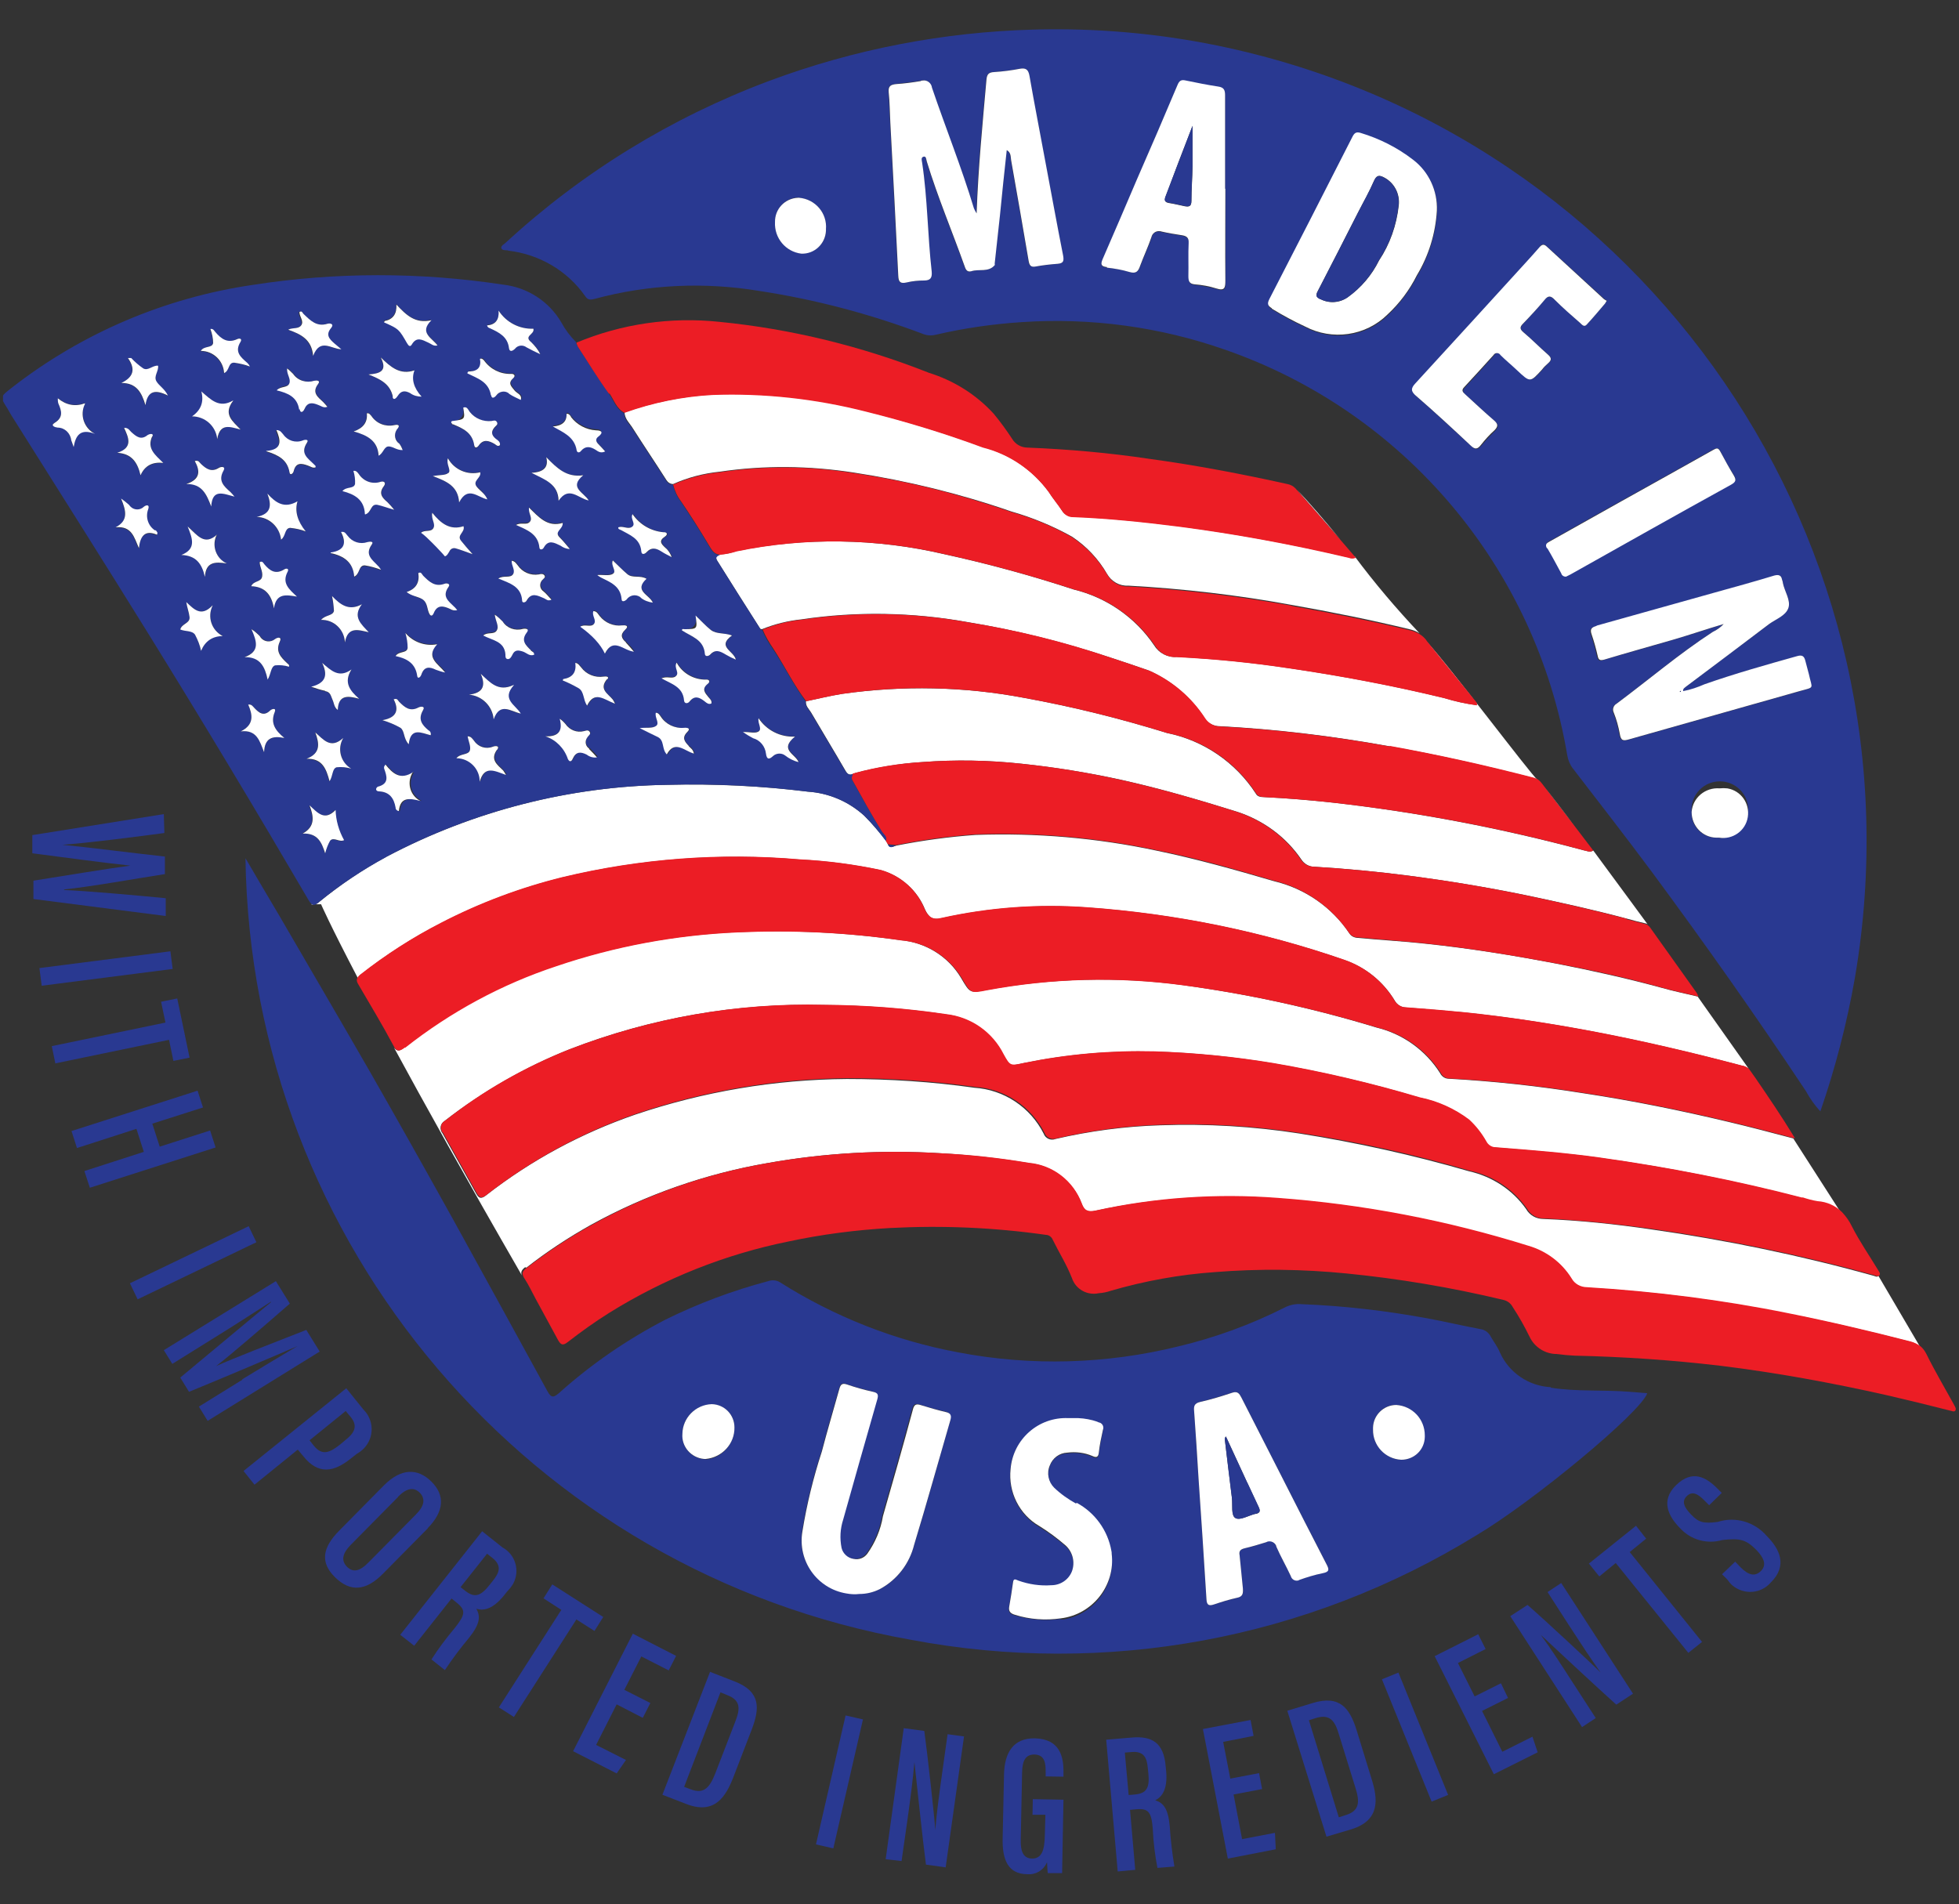 <svg viewBox="0 0 71.51 69.51" xmlns:xlink="http://www.w3.org/1999/xlink" xmlns="http://www.w3.org/2000/svg" id="Camada_3"><rect x="0" y="0" width="71.51" height="69.51" fill="#333333" stroke="none"/><defs><style>.cls-1{fill:#fff;}.cls-2{fill:none;}.cls-3{fill:#293991;}.cls-4{clip-path:url(#clippath);}.cls-5{fill:#ec1d25;}</style><clipPath id="clippath"><rect height="67.34" width="71.28" y="1.08" x=".11" class="cls-2"></rect></clipPath></defs><g id="Grupo_48"><g class="cls-4"><g id="Grupo_47"><path d="M47.35,17.89c.52.6,1.05,1.2,1.58,1.81-.58-.7-1.14-1.36-1.58-1.81" class="cls-1" id="Caminho_634"></path><path d="M49.24,20.35c-2.07-.49-4.17-.87-6.28-1.15-1.26-.16-2.52-.28-3.78-.34-.17,0-.33-.08-.42-.23-.15-.24-.34-.45-.49-.69-.59-.8-1.43-1.37-2.39-1.62-1.39-.51-2.82-.95-4.26-1.31-1.83-.47-3.72-.68-5.62-.61-1.09.07-2.17.29-3.2.65,0,.25.2.41.31.6.4.63.82,1.25,1.22,1.88.05.08.14.14.24.14.54-.24,1.11-.39,1.7-.45,1.62-.24,3.27-.22,4.89.03,1.95.3,3.88.77,5.75,1.42.77.22,1.52.53,2.22.92.53.35.97.82,1.28,1.36.16.28.46.45.78.43,1.99.11,3.98.34,5.94.7,1.47.26,2.92.55,4.36.9.12.03.24.08.35.15l-.03-.02c-.84-.89-1.63-1.82-2.36-2.8-.07.02-.15.02-.22,0" class="cls-1" id="Caminho_635"></path><path d="M53.9,25.74c-.4-.05-.8-.14-1.19-.26-1.89-.46-3.81-.82-5.74-1.1-1.33-.2-2.67-.33-4.02-.4-.33.03-.65-.14-.82-.42-.69-1.02-1.74-1.75-2.94-2.04-1.55-.51-3.13-.94-4.73-1.29-2.49-.58-5.08-.62-7.59-.11-.19.07-.38.11-.58.12-.12.02-.19.08-.12.21.52.83,1.05,1.67,1.58,2.5,0,.01.04.01.06.02.47-.19.96-.31,1.45-.36,2.01-.3,4.06-.26,6.06.1,1.75.29,3.48.72,5.17,1.28.49.16.97.32,1.45.49.83.37,1.54.97,2.03,1.74.12.18.33.29.54.29,2.08.11,4.14.36,6.19.73,1.77.31,3.52.71,5.26,1.16.06.02.12.05.18.09-.36-.34-3.14-4.06-4.08-5.09.59.74,1.19,1.48,1.79,2.21.04.03.05.08.03.13" class="cls-1" id="Caminho_636"></path><path d="M56.36,28.71c.4.51.79,1.03,1.19,1.55-.49-.66-.94-1.24-1.19-1.55" class="cls-1" id="Caminho_637"></path><path d="M57.84,31.05c-3.02-.81-6.09-1.4-9.2-1.75-.83-.09-1.66-.16-2.49-.2-.12,0-.25-.01-.31-.13-.74-1.14-1.91-1.94-3.24-2.21-1.71-.53-3.44-.96-5.2-1.28-2.2-.42-4.45-.46-6.66-.15-.44.07-.89.18-1.32.27-.02.18.12.29.2.43.41.7.83,1.39,1.24,2.1.07.12.14.19.28.12l.08-.03h0c.8-.21,1.63-.35,2.46-.4,1.2-.09,2.41-.07,3.61.06,1.21.13,2.41.32,3.6.58,1.45.32,2.88.74,4.29,1.18.94.31,1.76.91,2.32,1.73.1.16.28.27.47.27,1.16.07,2.32.18,3.48.33,1.43.19,2.84.42,4.25.71,1.24.26,2.47.53,3.7.86.22.06.44.12.67.17.03,0,.05.02.07.03,0,0-.99-1.35-1.98-2.69-.11.07-.2.03-.3,0" class="cls-1" id="Caminho_638"></path><path d="M11.37,33.02h.08s-.04-.02-.06-.04l-.02.04Z" class="cls-1" id="Caminho_639"></path><path d="M13.17,35.58c.91-.72,1.89-1.35,2.93-1.88,1.41-.73,2.9-1.29,4.44-1.67,2.83-.68,5.75-.9,8.65-.65,1,.05,2,.18,2.98.39.73.21,1.32.74,1.6,1.44.13.27.27.39.6.31,1.75-.39,3.55-.52,5.33-.39,3.2.23,6.36.87,9.39,1.92.77.27,1.41.79,1.83,1.49.08.14.23.23.39.24.71.06,1.42.11,2.13.18,1.57.16,3.13.4,4.67.69,1.85.35,3.67.78,5.49,1.26.08.01.16.05.23.1l-1.86-2.63c-.46-.11-.9-.2-1.32-.32-1.25-.34-2.51-.62-3.78-.87-1.61-.31-3.22-.57-4.85-.74-.81-.09-1.62-.13-2.43-.21-.13,0-.26-.05-.33-.16-.64-.96-1.62-1.64-2.75-1.91-1.43-.42-2.86-.82-4.31-1.12-2.16-.46-4.38-.65-6.59-.57-.97.07-1.94.2-2.89.39-.1.02-.22.13-.3-.03l-.07-.13c-.25-.33-.51-.64-.8-.93-.57-.52-1.29-.83-2.06-.88-1.7-.21-3.41-.29-5.11-.25-3.58.05-7.09.95-10.26,2.62-.87.47-1.69,1.02-2.46,1.65-.04.04-.09.07-.14.09h.2s.3.7,1.34,2.69c.03-.05.06-.09.11-.12" class="cls-1" id="Caminho_640"></path><path d="M19.21,46.28c.74-.58,1.53-1.1,2.35-1.56,2.01-1.11,4.19-1.87,6.45-2.26,2.08-.37,4.2-.49,6.31-.36,1.08.06,2.16.18,3.23.36.87.08,1.62.66,1.93,1.48.1.26.22.33.51.26,2.18-.47,4.43-.62,6.65-.45,3.11.23,6.18.82,9.15,1.75.65.19,1.21.61,1.57,1.19.11.2.33.32.56.32,2.47.14,4.92.46,7.34.95,1.5.29,2.98.64,4.46,1.02.14.03.27.1.37.19l-1.52-2.59c-.06.06-.13,0-.19-.01-2.66-.74-5.37-1.3-8.11-1.69-1.3-.19-2.61-.33-3.93-.38-.26,0-.5-.13-.63-.36-.49-.7-1.24-1.19-2.08-1.38-2.03-.59-4.11-1.05-6.2-1.38-1.68-.26-3.38-.36-5.08-.3-1.29.04-2.57.21-3.82.5-.17.07-.37-.02-.43-.19,0,0,0,0,0,0h0c-.49-.97-1.45-1.61-2.53-1.68-1.54-.22-3.1-.32-4.66-.32-2.63.02-5.23.46-7.72,1.3-1.97.68-3.81,1.67-5.45,2.95-.18.14-.26.11-.36-.07-.41-.73-.82-1.47-1.23-2.2-.1-.12-.09-.31.03-.41,0,0,0,0,0,0,.02-.01.03-.03.05-.04,1.39-1.08,2.92-1.96,4.55-2.61,2.96-1.15,6.11-1.7,9.28-1.62,1.49.01,2.98.12,4.45.34.91.1,1.7.66,2.11,1.47.24.44.24.42.75.31,1.57-.32,3.17-.46,4.76-.42,1.46.04,2.91.19,4.35.43,1.8.31,3.58.72,5.33,1.25.65.13,1.27.41,1.8.81.25.23.46.5.63.8.06.13.18.21.32.21,1.28.11,2.57.2,3.84.38,2.48.34,4.93.83,7.36,1.46.18.06.37.11.55.14.34.02.65.16.89.4l-1.74-2.71c-.83-.22-1.59-.42-2.35-.6-1.76-.42-3.53-.78-5.32-1.05-1.63-.26-3.27-.44-4.91-.53-.13,0-.25-.08-.31-.2-.53-.84-1.37-1.44-2.33-1.67-2.32-.71-4.68-1.22-7.08-1.55-2.38-.32-4.79-.25-7.15.18-.61.12-.6.12-.93-.44-.47-.79-1.3-1.3-2.22-1.38-1.98-.28-3.99-.38-5.99-.29-2.24.1-4.46.51-6.58,1.23-2,.66-3.88,1.67-5.53,2.98-.18.14-.27.15-.38,0,1.09,2.01,2.6,4.73,4.67,8.32-.05-.12-.01-.2.12-.3" class="cls-1" id="Caminho_641"></path><path d="M18.55,9.15c1.13.13,2.16.73,2.81,1.66.1.15.2.14.35.1,1.96-.53,4-.62,6-.29,2.04.31,4.05.84,5.98,1.57.15.06.31.07.47.03,1.03-.24,2.07-.39,3.13-.46,2.52-.17,5.05.17,7.44,1.01,6.55,2.28,11.33,7.96,12.48,14.8.03.18.1.35.21.49.97,1.26,1.95,2.52,2.9,3.8,1.93,2.61,3.8,5.26,5.6,7.97.15.27.32.52.53.74.55-1.59.97-3.22,1.26-4.87,2.69-15.77-7.62-30.83-23.29-34.04-2.2-.45-4.44-.64-6.68-.58-3.31.09-6.58.72-9.68,1.88-3.55,1.33-6.81,3.33-9.6,5.9-.06.06-.18.11-.16.2.03.09.16.07.24.08M62.75,30.58c-.5.05-.95-.31-1-.81,0,0,0,0,0,0,0-.03,0-.07,0-.1-.06-.57.35-1.08.92-1.14.57-.06,1.08.35,1.14.92.06.57-.35,1.08-.92,1.14,0,0,0,0,0,0-.05,0-.1,0-.14,0M64.77,21.02c.16-.05.25-.02.28.15,0,.04.02.07.03.11.06.32.3.63.19.92s-.46.4-.7.59c-1.01.77-2.03,1.52-3.04,2.29-.04.03-.11.05-.11.16.27-.05.54-.13.79-.25,1.12-.39,2.25-.71,3.39-1.03.18-.05.25,0,.29.17s.1.33.13.49c.12.56.24.45-.34.62-2.07.59-4.15,1.17-6.22,1.76-.21.06-.31.06-.35-.19-.05-.27-.12-.53-.22-.78-.06-.12-.02-.27.1-.33,1.17-.87,2.28-1.82,3.51-2.62.15-.07.29-.17.4-.29-.64.2-1.25.4-1.87.58-.83.25-1.66.47-2.49.72-.16.05-.21.03-.25-.14-.06-.26-.13-.53-.22-.78-.07-.2,0-.26.19-.31,1.44-.4,2.88-.8,4.32-1.21.72-.2,1.45-.41,2.17-.62M62.53,16.42c.14-.08.19-.09.27.06.15.29.31.58.49.86.1.17.07.25-.11.34-1.95,1.08-3.9,2.18-5.84,3.27-.06.03-.12.06-.16.08-.08,0-.16-.05-.18-.12-.17-.3-.33-.61-.51-.92-.1-.17.03-.22.13-.27.87-.49,1.74-.98,2.62-1.47,1.1-.61,2.21-1.23,3.31-1.85M56.2,9.01c.08-.1.15-.12.25-.03l2.11,1.93s.06.04.1.06c-.02.04-.04.07-.07.11-.22.26-.44.52-.67.77-.1.11-.18-.01-.25-.07-.3-.27-.62-.55-.91-.83-.14-.14-.24-.17-.38,0-.25.3-.51.59-.78.87-.12.13-.11.2.02.31.3.26.58.55.89.81.15.13.14.21,0,.33-.07.07-.14.14-.2.22-.44.48-.44.48-.92.02-.2-.19-.4-.36-.6-.55-.05-.07-.14-.09-.21-.04-.02.01-.03.03-.04.05-.35.4-.71.79-1.07,1.18-.11.12-.05.19.04.27.35.31.69.64,1.05.95.15.13.15.22.01.36-.17.17-.34.35-.49.53-.13.16-.22.17-.37.03-.66-.61-1.32-1.22-2-1.82-.2-.18-.2-.28-.03-.47,1.35-1.47,2.69-2.94,4.03-4.41.17-.19.34-.37.51-.56M46.35,10.94c1.02-1.97,2.02-3.93,3.02-5.9.07-.13.13-.21.3-.16.69.21,1.34.54,1.92.98.57.44.9,1.13.87,1.86-.05.83-.3,1.64-.73,2.36-.27.53-.64,1.02-1.07,1.43-.8.79-2.02.96-3.01.44-.42-.19-.82-.41-1.21-.65-.16-.1-.16-.18-.08-.34M40.25,9.48c.43-.97.84-1.95,1.26-2.93.49-1.14.99-2.28,1.47-3.42.07-.16.14-.21.31-.17.39.09.78.17,1.18.22.21.03.25.12.25.32,0,1.14,0,2.28,0,3.41h.02c0,1.11,0,2.23,0,3.35,0,.26-.02.4-.33.29-.26-.07-.53-.12-.79-.15-.2-.02-.24-.12-.23-.3.01-.4,0-.81.01-1.21,0-.18-.07-.25-.23-.28-.26-.04-.52-.09-.77-.14-.14-.05-.29.01-.35.15,0,.02-.01.03-.01.05-.12.35-.28.68-.41,1.03-.07.2-.15.3-.39.23-.27-.08-.55-.13-.83-.16-.22-.03-.24-.1-.16-.29M32.7,3.06c.3-.03.6-.06.9-.11.16-.06.33.02.39.18,0,0,0,0,0,0,0,.02.01.04.02.07.5,1.47,1.08,2.91,1.53,4.4.03.07.06.13.1.19.05-1.69.22-3.29.36-4.89.02-.2.09-.26.28-.27.31-.02.62-.06.93-.12.24-.04.32.04.36.26.18,1.03.38,2.05.57,3.08.22,1.16.43,2.33.66,3.49.04.19.01.27-.2.29-.27.02-.54.06-.81.1-.17.03-.23-.05-.25-.2-.21-1.23-.42-2.45-.64-3.68-.02-.13,0-.28-.16-.37-.08.8-.16,1.6-.25,2.4-.06.58-.12,1.16-.19,1.74,0,.02,0,.04,0,.06-.23.27-.57.14-.85.22-.14.05-.19-.03-.24-.16-.46-1.28-.99-2.54-1.39-3.85-.02-.07,0-.2-.12-.17s-.06.14-.05.21c.2,1.32.2,2.66.35,3.98.02.23-.04.33-.28.33-.21,0-.42.03-.63.07-.22.05-.3,0-.31-.24-.09-1.87-.19-3.73-.29-5.6-.02-.37-.03-.74-.06-1.11-.02-.22.08-.28.27-.29M29.13,7.22c.59.03,1.04.52,1.02,1.11,0,0,0,0,0,0v.04c.01.48-.37.87-.85.88,0,0,0,0,0,0-.02,0-.03,0-.05,0-.57-.07-.99-.57-.96-1.15,0-.48.37-.87.84-.89" class="cls-3" id="Caminho_642"></path><path d="M56.61,50.64c-.81-.04-1.53-.53-1.86-1.27-.08-.2-.22-.38-.33-.57-.07-.15-.22-.26-.38-.28-.64-.12-1.28-.27-1.92-.39-1.52-.28-3.06-.46-4.61-.52-.22-.02-.44.03-.63.13-1.23.62-2.52,1.09-3.86,1.41-2.63.65-5.38.73-8.04.22-2.31-.43-4.52-1.3-6.51-2.56-.13-.08-.29-.09-.43-.04-1.29.34-2.54.81-3.74,1.4-1.41.73-2.72,1.63-3.9,2.69-.18.15-.27.19-.41-.06-1.15-2.1-2.3-4.2-3.46-6.3-1-1.8-2.01-3.6-3.04-5.4-1.08-1.88-2.18-3.75-3.27-5.63-.42-.71-.84-1.42-1.26-2.14.21,14.1,10.39,26.07,24.28,28.53,7.12,1.35,14.48-.01,20.65-3.81,2.03-1.2,6.01-4.49,6.24-5.19-.21-.02-.42-.03-.63-.05-.96-.08-1.93,0-2.89-.15M25.77,53.27c-.47,0-.86-.38-.86-.85v-.07c0-.59.48-1.06,1.07-1.08.46,0,.83.38.83.84h0c0,.61-.45,1.11-1.04,1.17M34.69,51.85c-.44,1.51-.85,3.03-1.32,4.54-.17.7-.62,1.29-1.25,1.62-.23.11-.49.17-.75.17-1.08.08-2.02-.72-2.11-1.8-.01-.16,0-.33.02-.49.16-.99.4-1.97.71-2.92.2-.77.42-1.52.64-2.28.04-.14.09-.23.27-.16.31.11.63.19.95.27.19.04.2.12.15.29-.42,1.45-.83,2.91-1.24,4.37-.12.33-.14.69-.07,1.04.05.21.22.37.43.4.19.04.39-.04.51-.19.29-.41.49-.88.57-1.38.37-1.29.74-2.58,1.09-3.88.06-.21.13-.22.31-.17.3.1.6.18.9.25.18.04.21.13.16.3M38.71,59.1c-.56.08-1.13.03-1.67-.13-.17-.05-.24-.12-.21-.29.05-.3.1-.6.14-.89.02-.16.11-.1.2-.07.39.15.8.21,1.21.18.33,0,.63-.2.75-.51.12-.33.03-.7-.23-.94-.3-.26-.63-.5-.97-.71-.73-.43-1.14-1.24-1.05-2.08.09-1.09,1.02-1.91,2.11-1.86h.18c.24,0,.48.02.71.08.08.02.15.05.23.08.11.02.18.13.15.24,0,0,0,0,0,0,0,0,0,.02,0,.03-.06.28-.11.55-.15.83-.02.19-.1.18-.24.12-.29-.12-.6-.17-.91-.12-.29,0-.55.19-.64.47-.11.28-.05.59.16.81.24.22.51.42.81.58.68.36,1.15,1.01,1.27,1.76.19,1.16-.59,2.25-1.74,2.44h-.1M48.29,57.42c-.29.07-.58.15-.87.25-.1.05-.23.01-.28-.09,0-.01-.01-.03-.02-.04-.17-.37-.37-.71-.53-1.08-.03-.14-.17-.23-.31-.19,0,0,0,0,0,0-.02,0-.04.01-.06.03-.26.08-.51.17-.78.22-.17.04-.22.12-.19.26.04.41.07.81.12,1.21.02.17,0,.3-.22.34-.28.07-.56.15-.83.24-.18.06-.27.03-.28-.19-.09-1.47-.19-2.95-.29-4.42-.06-.81-.1-1.63-.16-2.44-.02-.19.02-.29.22-.34.4-.1.79-.22,1.18-.34.19-.06.25.03.32.17.51,1.01,1.03,2.02,1.54,3.02.52,1.03,1.04,2.05,1.57,3.07.1.19.12.27-.13.32M51.15,53.29c-.58-.03-1.04-.52-1.03-1.1-.03-.46.32-.87.78-.9,0,0,0,0,0,0h.06c.59.04,1.04.53,1.04,1.11.02.47-.33.86-.8.89h-.05" class="cls-3" id="Caminho_643"></path><path d="M14.12,31.27c3.16-1.67,6.68-2.57,10.26-2.62,1.71-.05,3.42.04,5.11.25.76.05,1.49.36,2.06.88.29.29.55.6.8.93.07-.16-.08-.24-.15-.35-.39-.61-.74-1.25-1.09-1.88-.02-.04-.02-.08,0-.12.01-.04.02-.08.03-.11-.14.07-.22,0-.29-.12-.41-.7-.83-1.39-1.24-2.09-.08-.14-.22-.25-.2-.43-.45-.61-.78-1.29-1.2-1.92-.16-.22-.29-.45-.39-.7-.02,0-.05,0-.06-.02-.53-.83-1.06-1.66-1.58-2.5-.08-.12,0-.18.12-.21-.27,0-.36-.24-.47-.41-.31-.52-.64-1.03-.98-1.54-.14-.18-.23-.39-.29-.62-.1,0-.19-.06-.24-.14-.4-.63-.82-1.25-1.22-1.88-.12-.19-.31-.34-.32-.59-.3-.15-.38-.47-.56-.72-.4-.56-.77-1.16-1.15-1.74-.02-.04-.04-.09-.05-.14-.21-.21-.39-.45-.53-.71-.45-.77-1.24-1.28-2.13-1.38-3.03-.46-6.11-.46-9.13.01-3.22.47-6.26,1.77-8.82,3.77-.41.32-.41.32-.14.74.05.09.1.18.15.26,1.68,2.67,3.37,5.34,5.03,8.02,1.98,3.2,3.92,6.43,5.82,9.68.02.04.05.08.09.12.02.02.04.03.06.04.02,0,.05,0,.07,0,.05-.02.1-.05.14-.09.77-.63,1.59-1.18,2.46-1.65M14.58,29.61c-.06-.01-.11-.07-.12-.13-.06-.34-.22-.57-.59-.59-.05,0-.1-.03-.11-.08,0-.04.03-.07.06-.09.43-.11.33-.39.23-.67,0-.02,0-.04,0-.06,0-.02.02-.03.05-.08.26.32.54.59,1.02.27-.23.34-.14.79.2,1.01h0s.05.03.08.05c-.4-.1-.75-.16-.8.37M12.11,21.76c.3.31.61.56,1.09.3-.34.46-.03.72.25,1.02-.37-.07-.76-.23-.87.38,0-.47-.4-.84-.87-.83h0c.16-.19.43-.14.47-.33,0-.18-.03-.36-.07-.54M11.76,24.21c.32.28.61.57,1.07.24-.3.48-.05.77.28,1.07-.41-.1-.77-.16-.78.41-.14-.11-.14-.26-.19-.37s-.07-.29-.27-.32c-.17-.04-.34-.09-.51-.15.55-.14.6-.44.4-.87M11.51,26.74c.3.26.56.61,1.02.2-.22.39-.1.88.28,1.12-.17-.05-.35-.07-.53-.05-.18.06-.13.32-.26.52-.11-.44-.26-.83-.84-.82.52-.2.47-.56.32-.96M15.71,26.84c-.33-.08-.72-.32-.8.33-.19-.21-.14-.48-.29-.6-.21-.12-.43-.21-.66-.28.53-.09.6-.38.41-.76.14-.05.15.04.2.09.19.2.39.37.7.21.07-.04.27-.07.17.1-.2.34-.04.53.2.74.06.04.09.11.08.18M15.91,24.44c-.24-.11-.43-.11-.53.18-.03.08-.13.17-.15.04-.07-.46-.37-.64-.79-.73.12-.2.42-.09.44-.3,0-.18-.03-.36-.08-.54.29.33.73.49,1.16.41-.42.47.02.7.3,1.02-.12-.02-.23-.06-.34-.1M15.27,20.92c.11-.05.13.06.18.11.22.21.43.42.78.28.08-.03.23,0,.14.12-.26.35,0,.52.2.72.03.03.07.07.11.12-.09.03-.18.02-.26-.04-.24-.11-.47-.17-.6.16-.03.07-.1.13-.15.03-.1-.18-.06-.43-.26-.55-.2-.07-.39-.15-.57-.26q.5-.17.42-.69M15.78,18.72c.31.39.65.65,1.14.49.07.22-.26.32-.09.53.12.14.24.28.42.49-.26-.09-.43-.16-.61-.21-.09-.03-.19.01-.23.1-.05.07-.09.16-.17.19-.05-.07-.11-.14-.17-.2-.09-.1-.21-.22-.32-.33-.12-.12-.25-.23-.38-.34.13-.12.36-.02.45-.17s-.09-.32-.04-.56M21.48,18.26c-.39-.07-.73-.55-1.1.01-.02-.63-.51-.77-.99-1.02q.68-.03.54-.57c.39.4.74.76,1.35.66-.54.45.02.61.2.92M19.31,18.51c.35.34.67.73,1.23.56.02.23-.34.31-.1.54.12.12.23.26.36.41-.12,0-.24-.04-.34-.11-.22-.1-.44-.24-.61.07-.04.07-.15.09-.16,0-.05-.5-.47-.64-.86-.83.18-.12.4,0,.51-.12s-.06-.3-.03-.52M17.52,28.53c0-.47-.38-.86-.86-.86.15-.18.44-.11.49-.28.05-.15-.05-.34-.08-.52.13,0,.17.1.24.17.15.22.44.31.69.21.1-.04.26-.03.16.11-.25.37.02.55.23.76.04.05.08.1.11.16-.4-.14-.79-.37-.97.25M18.01,26.26c-.04-.48-.42-.86-.9-.9.5-.07.64-.31.43-.76.34.31.63.67,1.19.41-.47.52.06.72.25,1.04-.36-.08-.76-.43-.99.21M19.1,23.77c-.17-.06-.3-.08-.4.12-.03.06-.07.17-.17.15s-.07-.12-.08-.17c-.04-.49-.47-.51-.81-.69.15-.14.4-.03.49-.18s-.04-.34-.08-.58c.1.08.2.16.29.25.16.24.46.35.73.27.1-.02.25-.02.15.13-.23.3-.03.47.15.65.04.04.11.06.12.15-.16.07-.27-.07-.4-.11M19.23,21.92c-.04.07-.16.08-.16,0-.03-.52-.46-.64-.87-.82.2-.12.44,0,.54-.16.09-.14-.07-.31-.05-.49.12.02.16.1.22.17.17.25.47.38.78.33.07-.01.15-.03.2.04.06.08-.03.12-.07.17-.11.1-.11.26-.01.37h0s.03.03.05.04c.1.09.18.19.28.3-.12.07-.19-.02-.26-.05-.24-.1-.46-.23-.64.09M21.44,27.54c-.22-.11-.39-.12-.51.14-.03.07-.1.18-.19.02-.13-.39-.43-.69-.82-.83.49.01.64-.21.52-.64.08.06.15.12.21.19.15.22.42.33.68.26.06-.01.14-.05.2.02s-.02.13-.06.18c-.11.11-.11.28,0,.39.02.02.03.03.06.04.1.1.2.2.29.31-.13.02-.26-.02-.37-.1M21.44,25.76c-.15-.22-.1-.5-.3-.63-.19-.11-.39-.21-.59-.29l.02-.05q.51-.09.44-.6c.11,0,.15.09.21.16.19.26.51.39.83.34.07-.01.22,0,.13.1-.32.37.02.54.21.75.03.05.05.1.08.15-.4-.15-.75-.49-1.02.07M22.1,23.84q-.24-.52-.9-.98c.15-.11.36.03.49-.09.13-.14-.08-.31-.01-.48.12,0,.17.12.23.19.19.25.5.38.82.34.1,0,.28,0,.11.16-.19.18-.14.32.03.46.1.1.2.21.29.33-.38-.05-.75-.55-1.06.07M24.36,27.54c-.18-.2-.08-.5-.32-.63-.19-.1-.39-.2-.67-.33.26-.03.48,0,.6-.08s-.06-.31-.01-.48c.1,0,.14.09.18.14.18.28.51.44.85.41.1,0,.25.02.12.15-.23.22-.1.36.06.52.09.06.16.16.19.27-.35-.09-.7-.51-.99.03M27.69,26.7c.16-.09-.03-.29.01-.49.29.45.8.7,1.33.67-.59.48.01.63.13.93-.18-.04-.34-.13-.49-.24-.13-.1-.32-.09-.44.02-.14.12-.24.15-.26-.09-.03-.27-.21-.49-.47-.56-.13-.06-.25-.14-.37-.23.24,0,.43.06.56-.02M25.01,22.97q.46,0,.39-.49c.21.2.37.38.56.52s.48.1.77.2c-.57.41.07.56.14.88-.14-.07-.25-.11-.36-.18-.19-.13-.38-.22-.58,0-.05.05-.18.09-.19-.03-.04-.52-.5-.62-.84-.86,0-.07.07-.04.11-.04M24.66,24.69c.18-.12-.07-.31.05-.51.22.39.64.63,1.08.62.1,0,.16.07.06.15-.24.18-.11.32.02.49.05.06.12.13.11.23-.1.05-.18-.02-.24-.07-.19-.14-.37-.24-.56,0-.06.08-.19.09-.2-.04-.04-.5-.46-.6-.83-.81.18-.1.38.02.51-.07M22.59,19.25c.16-.06.35.07.49-.01.18-.11-.07-.29.03-.47.26.38.67.62,1.13.66.13,0,.17.09.05.16-.24.16-.13.27.02.41.1.09.18.21.23.34-.13-.07-.26-.13-.38-.21-.19-.12-.36-.16-.53.02-.07.07-.19.11-.2-.02-.03-.49-.43-.6-.76-.8-.03-.02-.08-.02-.07-.09M22.37,20.94c.16-.1-.09-.3,0-.49.18.17.34.35.53.5s.47.03.7.17c-.48.43.11.58.23.86-.16-.01-.32-.07-.44-.17-.14-.13-.36-.12-.49.03,0,0,0,0,0,0,0,.01-.02.02-.03.03-.05.06-.17.11-.18-.02-.03-.49-.41-.62-.76-.79-.04-.02-.08-.05-.12-.08.21-.01.42.04.55-.05M21.83,15.92c-.12.09-.09.18,0,.27s.16.17.25.27c-.15.09-.25,0-.34-.06-.19-.12-.36-.15-.53.04-.05.06-.15.07-.16-.03-.08-.5-.5-.66-.87-.87q.52-.04.5-.46c.09-.03.12.05.16.1.22.29.55.47.91.49.2,0,.27.08.07.23M18.2,11.34c.28.43.76.68,1.27.66.06.21-.37.26-.08.49.14.12.25.27.34.43-.17-.08-.34-.15-.5-.25-.13-.1-.32-.09-.42.04h0c-.08.09-.2.14-.22-.02-.05-.42-.37-.56-.68-.71-.05-.02-.1-.03-.12-.12q.46-.03.42-.54M17.17,13.55c.46-.02.46-.01.37-.46.07-.04.12.02.15.06.22.31.59.5.98.48.12,0,.19.06.08.16-.2.18-.07.29.05.45.08.1.29.14.23.34h.01s0,0,0,0c-.14-.07-.29-.14-.42-.22-.13-.12-.33-.11-.45.02,0,.01-.02.02-.03.03-.06.07-.17.15-.19,0-.08-.5-.5-.63-.86-.8,0-.09.06-.06.09-.07M16.51,15.39h0q.47-.06.4-.5h0,0c.13-.05.17.06.22.13l.02.03c.19.24.49.36.79.33.06,0,.15-.03.2.04s-.03.13-.07.18c-.15.16-.14.29.03.43.07.06.18.11.15.23-.08.06-.14-.01-.19-.04-.22-.13-.41-.19-.59.06-.06.09-.15.11-.16-.02-.06-.46-.4-.61-.77-.75h-.03s-.04-.05-.04-.08l.03-.03M16.35,16.72c.23.42.72.63,1.18.51.05.22-.32.32-.11.55.15.12.28.27.37.44-.35-.07-.72-.51-1.03.11-.05-.59-.47-.76-.96-.95.25-.05.47-.03.57-.12s-.08-.31-.02-.54M14.03,11.7q.46-.08.43-.6c.35.37.68.72,1.28.57-.47.47.03.65.23.92-.15.04-.23-.05-.33-.1-.22-.09-.43-.24-.61.07-.06.1-.12.03-.17-.05-.31-.53-.31-.53-.85-.78l.02-.05M13.89,13.04c.37.35.7.65,1.23.47q-.18.47.26.96c-.15,0-.29-.04-.41-.13-.19-.1-.34-.09-.46.1-.05.08-.15.18-.18.04-.1-.47-.46-.64-.89-.81.4-.03.71-.11.45-.62M13.39,15.08c.09-.03.12.05.17.1.18.27.51.4.83.33.08-.02.24-.03.13.12-.14.15-.13.38.01.52,0,0,0,0,0,0,.01.01.03.03.05.04.05.07.09.15.12.23-.19,0-.33-.11-.48-.13-.21-.03-.2.25-.41.34-.02-.53-.4-.75-.91-.88q.52-.18.48-.66M12.97,17.68c0-.16-.01-.33-.06-.48.11-.02.16.07.2.12.17.26.49.37.79.27.14-.04.21.04.12.16-.2.26-.06.42.13.58.09.09.17.18.25.28-.25-.08-.43-.15-.61-.19-.26-.05-.21.28-.45.35-.02-.53-.37-.73-.82-.84.14-.17.41-.07.45-.25M12.69,19.57c.16.22.45.32.72.23.08-.03.25-.04.16.09-.27.38.03.56.23.78.03.03.05.06.11.15-.19-.07-.39-.13-.59-.16-.24-.01-.17.31-.39.41-.03-.51-.34-.75-.86-.86.54-.08.57-.37.38-.75.15-.03.19.08.24.14M10.92,11.39c.1-.06.12.04.16.08.24.23.47.47.86.35.09-.03.25,0,.14.15-.22.26-.06.41.12.57.08.07.16.14.24.21-.38-.01-.77-.42-1.03.24-.05-.6-.45-.79-.9-.95.17-.08.38-.03.47-.16s-.07-.31-.08-.48M10.57,13.99c.07-.17-.11-.33-.08-.55.08.06.15.13.22.2.17.25.48.35.77.26.1-.02.23-.01.14.11-.24.32,0,.48.19.66.05.05.11.11.15.17-.15.06-.25-.03-.34-.07-.23-.09-.4-.1-.5.16-.05.11-.14.15-.17,0-.07-.46-.41-.59-.82-.7.13-.17.38-.09.45-.25M10.08,15.72c.15,0,.19.11.25.16.16.23.45.32.71.22.07-.03.25-.06.16.09-.25.38.04.56.25.77l.06.07v.05c-.09.04-.17-.03-.26-.06-.24-.09-.45-.13-.53.2-.02.08-.13.16-.15.05-.07-.48-.42-.64-.86-.78.6-.05.51-.4.36-.76M9.76,18.03c.31.34.62.57,1.1.28q-.15.53.3,1.1c-.18-.07-.38-.11-.57-.13-.22.02-.16.29-.33.43-.05-.46-.43-.81-.89-.83.54-.1.55-.43.39-.85M7.77,12.53c0-.17-.04-.35-.1-.51.11-.02.14.06.18.11.22.25.45.42.8.25.08-.04.2-.02.12.1-.22.37.02.57.25.78.04.04.07.08.09.12-.19-.06-.38-.11-.58-.14-.22,0-.15.3-.36.38-.03-.45-.4-.79-.85-.8.11-.2.41-.1.45-.3M2.69,16.31c-.04-.08-.07-.16-.09-.25-.03-.26-.24-.45-.5-.46-.09,0-.27-.07-.11-.17.33-.2.26-.44.14-.71-.01-.06-.02-.13-.02-.19q.46.38,1,.18c-.21.4-.05.89.34,1.1h.02c-.54-.2-.71.07-.78.49M5.72,19.54c-.45-.19-.62.06-.66.49-.17-.38-.24-.82-.84-.76.47-.26.37-.62.2-1.05.1.07.2.14.29.23.09.16.3.22.46.12.03-.02.05-.03.07-.06.1-.08.22-.08.16.09-.11.29,0,.61.26.78.03.03.05.06.07.1l-.02.07M5.13,17.36c-.11-.46-.32-.78-.85-.82.58-.2.41-.56.24-.91.16,0,.21.1.28.16.18.16.34.31.59.1.04-.03.24-.1.17.06-.19.44.1.66.4.96q-.6-.06-.83.45M5.3,14.8c-.14-.46-.32-.82-.88-.81.44-.2.53-.5.24-.92.04,0,.08,0,.12.01.13.14.28.27.44.38.18.1.34-.12.54-.1.03.2-.17.38-.06.57.1.17.29.27.42.52-.44-.22-.75-.2-.82.35M7.34,23.76c-.05-.21-.12-.41-.22-.6-.11-.16-.37-.1-.54-.19.05-.21.36-.22.34-.44-.02-.17-.09-.34-.12-.55.28.27.55.56.96.12-.2.41-.04.91.37,1.11q-.56.01-.79.54M7.49,21.06c-.11-.48-.32-.78-.86-.8.55-.22.41-.58.23-1.04.36.32.6.72,1.08.29-.21.37-.08.83.29,1.04,0,0,0,0,0,0,.02.01.04.02.06.03-.43-.07-.77-.07-.8.49M7.7,18.48c-.17-.44-.33-.83-.91-.82.52-.17.51-.49.31-.84.16-.04.18.06.23.11.19.18.38.32.65.14.08-.05.25-.06.17.1-.2.37.02.57.25.78.03.03.06.07.15.17-.4-.1-.81-.31-.85.36M7.93,16.02c-.05-.47-.44-.82-.91-.82q.49-.33.34-.9c.35.3.64.64,1.16.33-.38.5,0,.74.27,1.05-.37-.09-.75-.26-.85.35M9.64,27.46c-.16-.4-.25-.83-.85-.76.49-.24.43-.6.27-.98.13-.01.16.06.21.11.18.17.35.34.6.1.06-.06.23-.1.16.06-.17.41.02.68.35.95-.44-.09-.72.02-.74.52M10.55,24.33c-.17-.05-.34-.07-.51-.05-.17.06-.14.3-.27.52-.11-.47-.27-.83-.84-.82.58-.21.44-.57.26-1.02.11.08.21.16.3.25.1.18.32.25.5.15.02-.01.04-.03.06-.04.11-.07.26-.08.17.1-.16.36.04.56.26.77.03.03.09.05.07.14M9.99,22.21c-.09-.5-.33-.79-.83-.81.1-.21.37-.15.4-.36.03-.18-.09-.34-.09-.52.1-.05.13.04.17.08.2.24.41.38.72.19.09-.06.19-.02.13.08-.23.42.05.64.34.91-.38-.06-.76-.15-.84.43M12.04,30.69c-.09.14-.15.3-.18.46-.13-.41-.27-.74-.83-.72.48-.26.41-.62.25-1.03.29.28.55.58.95.17.02.39.12.77.31,1.11-.17.09-.38-.14-.51.02" class="cls-3" id="Caminho_644"></path><path d="M71.3,51.23c-.33-.6-.68-1.19-.98-1.8-.05-.1-.12-.2-.2-.27-.11-.09-.24-.15-.38-.19-1.48-.38-2.96-.73-4.46-1.03-2.42-.49-4.88-.8-7.35-.95-.23,0-.45-.12-.56-.32-.36-.58-.92-1-1.57-1.19-2.97-.93-6.04-1.52-9.15-1.75-2.23-.17-4.47-.02-6.65.46-.29.06-.42,0-.51-.26-.31-.82-1.05-1.4-1.93-1.48-1.07-.18-2.15-.3-3.23-.35-2.11-.13-4.23-.01-6.31.36-2.26.39-4.44,1.16-6.44,2.27-.83.46-1.61.98-2.36,1.56-.14.1-.17.18-.12.3.01.03.03.06.05.09.15.23.27.49.4.73.27.5.54.99.81,1.49.1.18.17.25.37.09.49-.38.99-.74,1.52-1.07,2.01-1.25,4.22-2.13,6.54-2.6,1.22-.26,2.46-.42,3.7-.49,1.9-.1,3.8-.02,5.69.25.11,0,.21.08.25.18.23.47.51.91.7,1.4.14.41.56.64.98.55.15-.01.3-.04.44-.09,1.24-.36,2.51-.59,3.79-.68,1.6-.13,3.22-.11,4.82.05,1.92.19,3.82.51,5.7.96.15.03.28.12.35.25.23.35.44.72.62,1.09.18.39.57.64,1,.64.22.03.44.05.66.06,1.78.04,3.55.16,5.32.37,2.03.25,4.05.62,6.05,1.07.78.18,1.56.37,2.34.57.09.02.17.07.2-.07-.03-.07-.06-.13-.1-.2" class="cls-5" id="Caminho_645"></path><path d="M14.79,38.25c1.66-1.31,3.53-2.32,5.53-2.98,2.12-.72,4.34-1.13,6.58-1.23,2-.09,4.01,0,5.99.29.92.07,1.74.59,2.22,1.38.33.56.32.56.93.44,2.36-.44,4.77-.5,7.15-.18,2.4.32,4.77.84,7.08,1.54.97.23,1.8.83,2.33,1.67.06.12.18.19.31.19,1.65.09,3.28.27,4.91.53,1.79.27,3.56.63,5.32,1.05.76.18,1.52.38,2.35.6h.03c-.48-.79-.97-1.51-1.45-2.21l-.22-.31-.03-.03c-.07-.05-.14-.09-.23-.1-1.81-.48-3.64-.91-5.49-1.26-1.55-.29-3.11-.53-4.67-.69-.71-.07-1.42-.13-2.13-.18-.16,0-.31-.1-.39-.24-.42-.7-1.06-1.22-1.83-1.49-3.03-1.05-6.19-1.69-9.39-1.92-1.79-.13-3.58,0-5.33.39-.33.08-.47-.04-.6-.31-.28-.7-.87-1.23-1.6-1.44-.98-.21-1.98-.34-2.98-.39-2.9-.25-5.82-.03-8.65.65-1.54.38-3.03.94-4.44,1.67-1.03.53-2.01,1.16-2.93,1.88-.04.03-.08.07-.11.12-.05.09-.02.17.05.28.42.72.85,1.43,1.24,2.16.02.04.04.07.06.11.1.15.2.14.38,0" class="cls-5" id="Caminho_646"></path><path d="M65.79,43.72c-2.42-.63-4.88-1.11-7.36-1.46-1.27-.18-2.56-.28-3.84-.38-.14,0-.27-.09-.33-.21-.17-.3-.38-.57-.63-.8-.53-.4-1.15-.68-1.8-.81-1.75-.52-3.53-.94-5.33-1.25-1.44-.24-2.89-.38-4.35-.43-1.6-.04-3.2.1-4.76.42-.51.11-.51.12-.75-.31-.41-.82-1.2-1.37-2.11-1.47-1.48-.22-2.96-.33-4.45-.34-3.17-.08-6.32.48-9.28,1.62-1.64.65-3.17,1.52-4.55,2.61-.14.07-.2.25-.12.39,0,0,0,0,0,0,0,.02.02.04.04.05.41.73.82,1.47,1.23,2.2.1.18.19.21.36.07,1.64-1.28,3.49-2.28,5.46-2.96,2.49-.84,5.09-1.28,7.72-1.3,1.56,0,3.11.1,4.66.32,1.08.07,2.04.71,2.53,1.68.06.17.26.26.43.2,0,0,0,0,0,0h0c1.25-.29,2.53-.46,3.82-.5,1.7-.06,3.4.04,5.08.3,2.09.32,4.17.78,6.2,1.38.84.18,1.58.67,2.08,1.38.13.23.37.37.63.36,1.32.06,2.63.2,3.93.38,2.74.39,5.44.95,8.11,1.69.06.02.14.07.19.01h0c.06-.07-.01-.13-.04-.19-.32-.53-.68-1.05-.96-1.6-.09-.19-.21-.36-.36-.52-.24-.24-.56-.38-.89-.4-.19-.03-.37-.08-.55-.14" class="cls-5" id="Caminho_647"></path><path d="M59.38,33.54c-1.22-.32-2.46-.6-3.7-.86-1.41-.29-2.83-.53-4.25-.71-1.15-.15-2.31-.26-3.48-.33-.19,0-.37-.11-.47-.27-.56-.82-1.38-1.42-2.32-1.73-1.42-.45-2.84-.86-4.29-1.18-1.19-.26-2.39-.46-3.6-.58-1.2-.13-2.41-.15-3.61-.06-.83.05-1.66.18-2.46.4h.01s-.08.02-.08.02c0,.04-.01.08-.03.11-.01.04-.01.08.01.12.35.63.7,1.27,1.08,1.88.07.11.21.19.15.35l.07.12c.1.01.2.02.3.03.95-.19,1.92-.32,2.89-.39,2.21-.08,4.43.11,6.59.57,1.46.29,2.89.7,4.31,1.12,1.12.27,2.1.95,2.75,1.91.08.11.2.17.33.16.81.08,1.62.13,2.43.22,1.63.17,3.24.44,4.85.74,1.27.24,2.54.52,3.79.87.42.12.86.21,1.32.32h.03c-.04-.07-.05-.1-.07-.13l-1.71-2.4s-.06-.06-.09-.08c-.02-.01-.05-.02-.08-.03-.22-.05-.44-.12-.67-.17" class="cls-5" id="Caminho_648"></path><path d="M50.73,27.25c-2.05-.37-4.11-.62-6.19-.73-.22,0-.42-.11-.54-.29-.49-.76-1.2-1.37-2.03-1.74-.48-.17-.97-.33-1.45-.49-1.68-.57-3.41-1-5.17-1.28-2-.36-4.05-.4-6.06-.1-.5.05-.99.17-1.45.36.1.25.24.48.39.7.41.63.74,1.32,1.2,1.92.44-.09.88-.2,1.32-.27,2.21-.32,4.46-.27,6.66.15,1.76.32,3.49.75,5.2,1.28,1.33.26,2.5,1.06,3.24,2.2.07.12.19.13.31.14.83.04,1.66.11,2.49.2,3.11.35,6.18.93,9.2,1.75.1.02.19.07.3,0h.01s-.61-.8-.61-.8c-.4-.52-.8-1.03-1.19-1.55l-.06-.08c-.04-.05-.08-.1-.13-.14-.05-.04-.11-.07-.18-.09-1.74-.45-3.49-.84-5.26-1.16" class="cls-5" id="Caminho_649"></path><path d="M47.14,22.11c-1.96-.35-3.95-.59-5.94-.7-.32.02-.62-.15-.78-.43-.32-.55-.76-1.02-1.29-1.37-.7-.4-1.44-.7-2.22-.92-1.87-.65-3.79-1.13-5.75-1.42-1.62-.26-3.27-.27-4.89-.03-.59.06-1.16.21-1.7.45.06.22.15.43.29.61.34.5.67,1.02.98,1.54.11.17.2.41.47.41.2-.02.39-.06.58-.12,2.51-.52,5.1-.48,7.59.1,1.6.35,3.17.78,4.73,1.29,1.2.29,2.25,1.02,2.95,2.05.17.28.48.44.81.42,1.35.07,2.69.2,4.02.4,1.93.28,3.84.64,5.74,1.1.39.12.78.2,1.18.26.02-.04,0-.1-.03-.13-.6-.74-1.19-1.47-1.79-2.21l-.04-.06c-.06-.07-.12-.13-.2-.18-.1-.07-.22-.12-.34-.15-1.44-.35-2.9-.64-4.36-.9" class="cls-5" id="Caminho_650"></path><path d="M22.24,14.35c.17.24.26.57.56.72,1.03-.37,2.11-.59,3.2-.65,1.89-.07,3.78.14,5.62.61,1.44.36,2.86.79,4.26,1.31.96.24,1.81.82,2.4,1.62.15.24.33.45.49.69.09.15.25.24.42.23,1.27.05,2.52.18,3.78.34,2.11.27,4.21.66,6.28,1.15.07.03.15.03.22,0h.03c-.19-.22-.37-.43-.56-.65-.53-.61-1.05-1.21-1.58-1.81l-.08-.09c-.08-.08-.18-.13-.29-.15-1.67-.37-3.35-.69-5.04-.92-1.47-.22-2.95-.35-4.44-.41-.23,0-.45-.12-.57-.33-.21-.32-.43-.62-.67-.91-.64-.7-1.46-1.21-2.36-1.49-2.45-.97-5.02-1.6-7.64-1.86-1.78-.19-3.58.07-5.23.76.01.05.03.09.05.14.38.58.74,1.18,1.15,1.74" class="cls-5" id="Caminho_651"></path><path d="M32.71,30.87c-.1-.01-.2-.02-.3-.03.08.16.19.05.3.03" class="cls-3" id="Caminho_652"></path><path d="M31.21,28.21h-.01s.01,0,.01,0Z" class="cls-3" id="Caminho_653"></path><path d="M32.5,4.47c.1,1.87.2,3.73.29,5.6.01.24.09.29.31.24.21-.05.42-.07.63-.07.24,0,.3-.1.28-.33-.15-1.32-.15-2.66-.35-3.98-.01-.07-.05-.18.05-.21s.1.1.12.17c.4,1.31.93,2.56,1.39,3.85.04.12.1.2.24.16.28-.09.62.05.85-.22.01-.01,0-.04,0-.06.06-.58.13-1.16.19-1.74.08-.8.16-1.6.25-2.4.16.09.14.24.16.37.22,1.23.43,2.45.64,3.68.03.16.08.23.25.2.27-.05.54-.08.81-.1.21-.02.23-.1.2-.29-.23-1.16-.44-2.33-.66-3.49-.19-1.03-.39-2.05-.57-3.08-.04-.22-.12-.3-.35-.26-.31.06-.62.1-.93.12-.2.01-.27.07-.29.27-.14,1.6-.3,3.2-.36,4.89-.04-.06-.07-.12-.1-.19-.45-1.49-1.03-2.93-1.53-4.4-.02-.17-.18-.29-.34-.26,0,0,0,0,0,0-.02,0-.05,0-.07.02-.3.05-.6.09-.9.11-.19.02-.29.07-.27.29.04.37.04.74.06,1.11" class="cls-1" id="Caminho_654"></path><path d="M58.28,22.85c-.18.05-.25.11-.18.31.09.26.16.52.22.78.03.16.09.18.24.14.83-.25,1.66-.48,2.49-.72.62-.18,1.23-.39,1.87-.58-.11.12-.25.22-.4.29-1.23.8-2.34,1.75-3.51,2.62-.12.07-.16.21-.1.33.1.25.17.51.22.78.04.25.13.25.34.19,2.07-.59,4.15-1.17,6.22-1.76.57-.16.46-.06.34-.62-.04-.16-.09-.33-.13-.49s-.11-.22-.29-.17c-1.14.32-2.28.64-3.39,1.03-.25.11-.51.2-.78.25-.01-.1.06-.12.1-.16,1.01-.76,2.03-1.52,3.04-2.29.25-.18.6-.3.7-.58s-.14-.61-.2-.92c0-.04-.02-.08-.03-.12-.03-.16-.12-.19-.28-.15-.72.22-1.45.42-2.17.62-1.44.4-2.88.81-4.32,1.21M61.34,25.26h-.02v-.02l.02-.02.02.02-.02.02" class="cls-1" id="Caminho_655"></path><path d="M46.43,11.27c.39.24.8.46,1.21.65.99.52,2.21.35,3.01-.44.44-.41.8-.89,1.07-1.43.43-.71.68-1.52.73-2.36.03-.72-.29-1.42-.87-1.86-.57-.44-1.22-.77-1.92-.98-.17-.05-.23.02-.3.16-1,1.97-2.01,3.94-3.02,5.9-.08.16-.08.24.08.34M48.1,10.63c.5-.96.99-1.93,1.48-2.89.2-.38.41-.76.58-1.15.09-.2.19-.2.35-.12.38.19.6.6.55,1.03-.08.72-.32,1.41-.72,2.01-.26.53-.65.99-1.14,1.34-.29.21-.68.24-1,.07-.14-.07-.19-.12-.1-.29" class="cls-1" id="Caminho_656"></path><path d="M40.4,9.77c.28.03.56.08.83.16.24.07.32-.02.39-.23.13-.35.29-.69.41-1.04.03-.14.16-.24.31-.22,0,0,0,0,0,0,.02,0,.03,0,.05.01.26.06.51.1.77.14.16.03.24.09.23.28-.02.4,0,.8-.01,1.21,0,.18.03.28.23.3.27.02.54.07.79.15.31.1.33-.03.33-.29-.01-1.11,0-2.23,0-3.35h-.01c0-1.13,0-2.27,0-3.41,0-.19-.04-.29-.25-.32-.4-.06-.79-.14-1.18-.22-.17-.04-.24,0-.31.17-.48,1.14-.97,2.28-1.47,3.42-.42.98-.83,1.95-1.26,2.93-.08.19-.06.27.16.29M42.53,7.22c.33-.89.67-1.78,1-2.62,0,.46,0,.97,0,1.47,0,.42-.04.84-.04,1.27,0,.19-.08.22-.24.19-.2-.04-.39-.09-.59-.12-.12-.02-.16-.09-.12-.18" class="cls-1" id="Caminho_657"></path><path d="M51.69,14.45c.68.59,1.34,1.2,2,1.82.15.14.24.14.37-.03.15-.19.31-.37.49-.53.14-.14.14-.23-.01-.36-.36-.31-.7-.63-1.05-.95-.09-.08-.16-.15-.04-.27.36-.39.72-.78,1.07-1.17.04-.07.13-.09.2-.05,0,0,0,0,0,0,.02.01.04.03.05.05.19.19.4.36.6.55.49.46.48.46.92-.02.06-.08.13-.15.21-.22.14-.12.15-.2,0-.33-.3-.26-.58-.55-.89-.81-.13-.11-.14-.19-.02-.31.27-.28.54-.57.79-.87.14-.18.24-.15.38,0,.29.29.6.56.91.83.07.06.15.18.25.07.23-.25.45-.51.67-.77.02-.03.04-.07.06-.1-.04-.02-.07-.04-.1-.06l-2.1-1.93c-.1-.09-.17-.06-.25.03-.16.19-.33.37-.5.56-1.34,1.47-2.68,2.94-4.03,4.41-.18.19-.17.3.03.47" class="cls-1" id="Caminho_658"></path><path d="M56.48,20.01c.18.3.34.61.51.92.02.08.1.13.18.12l.16-.08c1.94-1.09,3.89-2.19,5.85-3.27.18-.1.21-.17.11-.34-.17-.28-.33-.57-.49-.87-.08-.15-.13-.14-.27-.06-1.1.62-2.2,1.23-3.31,1.85-.87.49-1.75.98-2.62,1.47-.1.06-.23.1-.13.27" class="cls-1" id="Caminho_659"></path><path d="M29.25,9.26c.48.02.88-.36.9-.84,0,0,0,0,0,0v-.05c.05-.59-.39-1.1-.98-1.15,0,0,0,0,0,0h-.04c-.48.02-.85.41-.84.89-.03.58.39,1.08.96,1.15" class="cls-1" id="Caminho_660"></path><path d="M62.77,28.78c-.52-.04-.98.34-1.02.86,0,0,0,0,0,0h0c0,.52.4.93.9.94h.1c.5.08.97-.25,1.05-.75s-.25-.97-.75-1.05h0c-.09-.01-.19-.01-.28,0" class="cls-1" id="Caminho_661"></path><path d="M34.53,51.55c-.3-.07-.61-.16-.9-.25-.18-.06-.26-.04-.31.17-.35,1.3-.72,2.59-1.09,3.88-.08.49-.28.96-.57,1.37-.12.16-.31.23-.5.19-.21-.03-.39-.19-.44-.4-.07-.35-.05-.7.06-1.04.41-1.46.82-2.91,1.24-4.37.05-.17.04-.25-.15-.29-.32-.07-.64-.16-.96-.27-.18-.06-.23.02-.27.16-.21.76-.44,1.52-.64,2.29-.31.95-.55,1.93-.71,2.92-.18,1.07.53,2.08,1.6,2.26,0,0,0,0,0,0,.16.03.32.04.48.02.26,0,.51-.06.75-.18.63-.34,1.08-.93,1.25-1.62.46-1.51.88-3.03,1.32-4.54.05-.17.02-.26-.16-.3" class="cls-1" id="Caminho_662"></path><path d="M46.85,54.03c-.51-1.01-1.03-2.01-1.54-3.02-.07-.13-.13-.23-.32-.17-.39.13-.78.25-1.18.34-.21.05-.24.15-.22.34.06.81.11,1.62.16,2.44.1,1.47.2,2.94.29,4.42.01.23.1.25.28.19.27-.09.55-.18.83-.24.22-.04.23-.16.22-.34-.04-.4-.08-.8-.12-1.21-.03-.15.02-.22.19-.26.26-.06.52-.14.78-.22.12-.07.28-.02.35.1.01.02.02.04.02.06.16.37.36.71.53,1.08.03.11.14.18.25.16,0,0,0,0,0,0,.02,0,.03,0,.05-.02.28-.1.57-.19.87-.25.25-.05.23-.14.13-.33-.53-1.02-1.05-2.05-1.57-3.07M45.84,55.26c-.25.06-.57.25-.74.16s-.1-.47-.13-.73c-.08-.69-.17-1.38-.25-2.06,0-.06-.04-.11.03-.19l.78,1.69c.14.3.28.6.42.9.06.13.05.2-.11.24" class="cls-1" id="Caminho_663"></path><path d="M39.28,54.89c-.29-.16-.56-.35-.8-.58-.21-.21-.28-.53-.16-.81.1-.27.35-.46.64-.47.31-.04.63,0,.91.12.13.06.22.07.24-.12.03-.28.09-.56.15-.83.04-.1,0-.21-.1-.26-.01,0-.03-.01-.04-.01-.07-.03-.15-.06-.23-.08-.23-.06-.47-.09-.71-.08h-.18c-1.09-.05-2.02.77-2.11,1.86-.09.84.32,1.66,1.05,2.08.34.21.66.45.96.71.26.24.35.61.23.94-.12.31-.42.51-.75.51-.41.03-.82-.03-1.21-.17-.08-.03-.17-.1-.19.06-.04.3-.09.6-.14.89-.03.17.04.25.21.3.54.17,1.11.21,1.67.13,1.16-.14,2-1.2,1.86-2.36,0-.03,0-.07-.01-.1-.13-.75-.6-1.4-1.27-1.76" class="cls-1" id="Caminho_664"></path><path d="M25.98,51.26c-.59.02-1.06.5-1.07,1.08-.04.47.32.88.79.92h.07c.59-.06,1.05-.55,1.04-1.15,0-.46-.36-.84-.83-.85h0" class="cls-1" id="Caminho_665"></path><path d="M50.97,51.29c-.46,0-.84.37-.85.83h0v.07c-.01.58.44,1.07,1.03,1.1.47,0,.85-.36.86-.83,0,0,0,0,0,0v-.06c0-.59-.45-1.07-1.04-1.11" class="cls-1" id="Caminho_666"></path><path d="M20.13,21.89c-.1-.1-.18-.21-.29-.3-.12-.08-.16-.24-.08-.37,0,0,0,0,0,0,.01-.02.02-.03.04-.05.04-.05.13-.09.07-.17-.05-.06-.13-.05-.2-.03-.3.05-.6-.08-.77-.33-.06-.07-.1-.15-.22-.17-.02.17.14.34.05.49-.1.16-.34.03-.54.16.42.17.84.29.87.81,0,.09.12.07.16,0,.18-.32.4-.19.64-.09.07.03.14.12.27.05" class="cls-1" id="Caminho_667"></path><path d="M22.85,23.45c-.17-.15-.22-.28-.03-.46.17-.16-.01-.17-.11-.16-.31.04-.62-.09-.82-.34-.06-.07-.1-.18-.23-.18-.07.17.14.34.01.48-.12.12-.33-.02-.49.09q.66.47.9.98c.31-.61.67-.11,1.06-.07-.09-.11-.19-.22-.29-.33" class="cls-1" id="Caminho_668"></path><path d="M21.51,27.33c-.13-.08-.17-.25-.09-.38.01-.02.03-.04.04-.06.04-.05.12-.1.06-.18s-.14-.03-.2-.02c-.26.07-.53-.04-.68-.26-.06-.07-.13-.14-.21-.19.12.43-.03.66-.52.64.39.13.69.44.82.83.08.16.16.04.18-.02.12-.26.29-.25.51-.14.1.08.24.12.37.1-.09-.11-.19-.21-.29-.31" class="cls-1" id="Caminho_669"></path><path d="M22.17,24.8c.09-.11-.06-.11-.13-.1-.32.05-.64-.08-.83-.34-.06-.06-.1-.15-.21-.16q.07.51-.44.59l-.02.05c.2.08.4.18.59.29.2.13.15.41.3.63.27-.56.62-.22,1.02-.07-.02-.05-.05-.1-.08-.15-.18-.22-.52-.38-.21-.75" class="cls-1" id="Caminho_670"></path><path d="M10.53,12.04c.45.16.85.35.9.95.26-.66.65-.25,1.03-.24l-.25-.21c-.18-.16-.34-.31-.12-.57.12-.15-.05-.18-.14-.15-.39.12-.62-.12-.86-.35-.05-.04-.06-.14-.16-.08,0,.17.17.33.07.48s-.3.08-.47.16" class="cls-1" id="Caminho_671"></path><path d="M10.26,19.7c.18-.13.12-.41.33-.43.2.02.39.06.57.13q-.46-.57-.3-1.1c-.48.28-.79.06-1.1-.28.16.42.15.74-.39.85.46.01.84.37.89.83" class="cls-1" id="Caminho_672"></path><path d="M14.84,21.61c.18.15.4.16.57.26.21.13.17.37.27.55.06.1.12.04.15-.03.13-.33.36-.27.6-.16.08.05.17.07.26.04-.05-.05-.07-.09-.11-.12-.2-.2-.46-.37-.21-.72.09-.12-.06-.15-.14-.12-.35.13-.56-.07-.78-.29-.05-.05-.07-.16-.18-.1q.08.52-.42.69" class="cls-1" id="Caminho_673"></path><path d="M13.33,18.78c.24-.07.19-.4.45-.35.18.04.36.11.61.18-.08-.1-.16-.19-.25-.28-.19-.16-.33-.32-.13-.58.09-.12.02-.2-.12-.16-.3.1-.62-.02-.79-.28-.04-.05-.09-.14-.2-.12.05.16.07.32.06.48-.05.19-.32.08-.46.26.44.11.8.31.82.84" class="cls-1" id="Caminho_674"></path><path d="M18.15,27.37c.1-.15-.06-.15-.16-.11-.25.1-.53.01-.68-.21-.06-.07-.11-.17-.24-.17.03.18.13.38.08.52-.06.17-.35.1-.49.28.47,0,.86.39.85.86.17-.62.56-.39.96-.25-.03-.05-.06-.11-.1-.16-.21-.21-.49-.39-.23-.76" class="cls-1" id="Caminho_675"></path><path d="M16.37,17.26c-.1.1-.31.07-.57.12.5.19.92.36.96.96.32-.62.68-.18,1.03-.11-.08-.2-.25-.3-.37-.44-.21-.24.16-.33.11-.55-.46.12-.95-.09-1.18-.51-.07.23.13.43.02.54" class="cls-1" id="Caminho_676"></path><path d="M19.38,23.74c-.18-.18-.38-.35-.15-.65.11-.14-.05-.15-.15-.13-.28.08-.58-.03-.73-.27-.09-.09-.18-.18-.29-.25.03.24.17.42.07.58s-.34.04-.49.18c.33.18.77.2.81.69,0,.06-.01.16.08.17s.14-.09.17-.15c.09-.2.22-.18.4-.12.13.05.24.18.4.11,0-.1-.08-.11-.12-.15" class="cls-1" id="Caminho_677"></path><path d="M18.74,25.01c-.56.26-.85-.1-1.19-.41.2.46.06.7-.43.76.48.04.86.42.9.9.23-.64.62-.29.99-.21-.19-.32-.72-.52-.25-1.04" class="cls-1" id="Caminho_678"></path><path d="M9.71,16.47c.44.14.78.3.86.78.02.12.13.04.15-.05.08-.33.29-.29.53-.2.09.03.17.1.27.06v-.05s-.07-.07-.07-.07c-.21-.21-.5-.38-.25-.77.1-.15-.09-.12-.15-.09-.26.1-.55.01-.71-.22-.06-.06-.1-.16-.25-.16.15.36.24.71-.36.76" class="cls-1" id="Caminho_679"></path><path d="M10.5,20.87c.06-.11-.04-.14-.13-.08-.31.19-.52.05-.72-.19-.04-.05-.07-.13-.17-.08,0,.18.12.34.09.52-.03.22-.31.15-.4.36.5.02.74.3.83.81.08-.58.47-.49.84-.43-.29-.27-.56-.49-.34-.91" class="cls-1" id="Caminho_680"></path><path d="M12.03,28.52c.13-.2.09-.46.26-.51.18-.02.36,0,.53.05-.39-.23-.52-.73-.29-1.12-.46.42-.72.06-1.02-.2.15.41.2.76-.32.96.58-.02.72.37.84.82" class="cls-1" id="Caminho_681"></path><path d="M18.83,19.16c.39.18.81.32.86.83.01.1.12.08.16,0,.17-.31.4-.17.61-.07.1.07.21.12.34.12-.13-.15-.24-.29-.36-.41-.24-.23.12-.3.1-.54-.56.17-.88-.22-1.23-.56-.03.22.15.38.03.52s-.32,0-.51.12" class="cls-1" id="Caminho_682"></path><path d="M15.64,26.66c-.24-.2-.39-.4-.2-.73.1-.17-.1-.14-.17-.1-.31.16-.5-.01-.7-.21-.05-.05-.06-.14-.2-.09.2.38.12.67-.41.76.23.07.45.16.66.28.16.12.1.39.3.6.07-.64.47-.41.8-.33.02-.07-.01-.15-.08-.18" class="cls-1" id="Caminho_683"></path><path d="M8.41,17.96c-.24-.21-.46-.41-.25-.78.09-.16-.09-.15-.17-.1-.27.17-.46.04-.65-.14-.06-.05-.08-.15-.23-.11.2.36.21.67-.31.84.58-.01.74.38.91.82.04-.67.45-.46.85-.36-.05-.06-.09-.11-.15-.17" class="cls-1" id="Caminho_684"></path><path d="M12.07,20.19c.51.11.82.35.86.86.22-.1.15-.42.39-.41.2.03.4.09.59.16-.06-.08-.08-.12-.11-.14-.2-.22-.5-.4-.23-.78.09-.13-.08-.11-.16-.09-.26.09-.55,0-.72-.23-.06-.06-.09-.17-.24-.14.19.38.16.67-.38.75" class="cls-1" id="Caminho_685"></path><path d="M22.65,19.34c.33.19.72.31.76.79.01.14.13.1.2.02.17-.18.34-.14.53-.02.12.08.25.14.38.21-.05-.13-.12-.25-.23-.34-.15-.14-.26-.25-.02-.41.12-.08.08-.17-.05-.16-.46-.04-.87-.28-1.13-.66-.1.18.15.36-.03.47-.14.09-.32-.05-.49.01-.01.07.04.07.07.09" class="cls-1" id="Caminho_686"></path><path d="M11.71,22.63c.47-.02.86.35.88.82h0c.11-.6.5-.45.87-.37-.28-.3-.6-.56-.25-1.02-.48.26-.79.01-1.09-.3.04.18.06.36.07.54-.04.19-.31.14-.47.33" class="cls-1" id="Caminho_687"></path><path d="M8.18,13.62c.21-.09.14-.39.37-.38.2.03.39.07.57.14-.02-.05-.05-.09-.09-.13-.24-.21-.48-.4-.25-.77.07-.12-.04-.14-.12-.1-.35.16-.58,0-.8-.26-.04-.04-.07-.13-.18-.11.06.16.1.34.1.51-.03.2-.33.09-.45.29.45,0,.82.35.85.8" class="cls-1" id="Caminho_688"></path><path d="M21.29,17.35c-.61.09-.96-.26-1.35-.66q.14.54-.54.57c.48.25.98.4.99,1.02.38-.56.72-.08,1.1-.01-.18-.3-.74-.47-.2-.92" class="cls-1" id="Caminho_689"></path><path d="M10.47,24.2c-.22-.21-.42-.41-.26-.77.09-.18-.06-.18-.17-.1-.16.13-.39.11-.52-.05-.01-.02-.03-.04-.04-.06-.09-.09-.19-.18-.3-.25.19.44.32.81-.25,1.02.57-.01.74.35.84.82.13-.22.11-.46.27-.52.17-.02.35,0,.51.05.02-.08-.04-.1-.07-.13" class="cls-1" id="Caminho_690"></path><path d="M15.95,23.52c-.43.08-.87-.08-1.15-.41.05.18.08.36.08.54-.02.21-.32.11-.44.3.42.09.73.27.79.73.02.12.12.04.15-.05.1-.3.29-.3.53-.18.11.04.23.08.34.1-.27-.33-.72-.55-.3-1.02" class="cls-1" id="Caminho_691"></path><path d="M10.94,14.94c.02.15.12.11.17,0,.11-.26.28-.25.5-.16.1.03.2.13.34.07-.06-.07-.1-.12-.15-.17-.19-.18-.43-.34-.19-.66.1-.13-.04-.14-.14-.12-.28.09-.6,0-.77-.25-.07-.07-.14-.14-.22-.2-.02.22.15.38.08.55s-.32.09-.46.25c.41.1.75.24.82.7" class="cls-1" id="Caminho_692"></path><path d="M25.15,27.24c-.15-.16-.28-.3-.06-.52.14-.14-.01-.16-.12-.15-.34.03-.67-.13-.85-.41-.04-.05-.08-.14-.18-.14-.05.17.15.38.01.48s-.34.05-.6.08c.27.14.47.23.67.33.24.13.13.43.32.63.29-.54.65-.12.99-.03-.03-.15-.12-.2-.19-.27" class="cls-1" id="Caminho_693"></path><path d="M15.37,19.45c.14.1.26.22.38.34.11.11.23.23.32.33.06.06.12.13.17.19.08-.02.12-.11.17-.19.04-.09.14-.13.23-.1.18.05.35.12.61.21-.18-.2-.3-.34-.42-.49-.17-.21.16-.31.09-.53-.49.16-.83-.1-1.14-.49-.05.24.13.4.04.56s-.32.05-.45.17" class="cls-1" id="Caminho_694"></path><path d="M11.87,25.23c.2.03.21.19.27.32s.05.26.19.37c.02-.57.38-.52.78-.41-.33-.29-.58-.59-.28-1.07-.46.33-.74.04-1.07-.24.2.42.16.73-.4.87.17.06.33.11.51.15" class="cls-1" id="Caminho_695"></path><path d="M8.51,14.62c-.51.3-.81-.03-1.16-.33q.15.57-.34.91c.47,0,.87.35.92.83.1-.61.48-.44.85-.35-.28-.3-.65-.55-.27-1.05" class="cls-1" id="Caminho_696"></path><path d="M5.71,13.92c-.11-.19.09-.37.06-.57-.2-.02-.36.2-.54.1-.16-.11-.31-.24-.44-.38h-.12c.29.41.2.7-.24.91.56,0,.74.35.88.81.08-.55.38-.57.82-.35-.13-.26-.32-.35-.42-.52" class="cls-1" id="Caminho_697"></path><path d="M7.93,19.51c-.47.43-.72.03-1.08-.29.18.45.32.82-.23,1.04.54.02.75.32.86.8.03-.55.37-.56.8-.49-.38-.17-.55-.62-.39-1,.01-.02.02-.04.03-.06" class="cls-1" id="Caminho_698"></path><path d="M14.86,12.53c.05.09.11.15.17.05.18-.31.39-.17.61-.07.1.04.18.14.33.1-.19-.27-.69-.46-.22-.92-.6.14-.93-.2-1.28-.57q.03.51-.43.6l-.02.05c.54.24.54.24.85.78" class="cls-1" id="Caminho_699"></path><path d="M15.09,28.18c-.48.32-.76.05-1.02-.27-.02.03-.03.05-.05.08,0,.02,0,.04,0,.06.1.28.2.56-.23.67-.03.02-.06.05-.06.09,0,.06.06.08.11.08.38.02.54.25.6.59,0,.07.05.12.12.13.05-.53.39-.47.79-.37-.36-.18-.5-.62-.32-.98,0,0,0,0,0,0,.01-.03.03-.05.04-.08" class="cls-1" id="Caminho_700"></path><path d="M14.33,14.49c.03.15.14.04.19-.04.12-.19.26-.2.45-.1.12.09.27.13.42.13q-.44-.49-.26-.96c-.53.18-.87-.12-1.23-.47.26.51-.05.59-.45.62.43.17.79.34.89.81" class="cls-1" id="Caminho_701"></path><path d="M10.03,25.99c.06-.16-.1-.11-.16-.06-.25.25-.43.08-.6-.1-.05-.05-.08-.12-.21-.11.16.37.23.73-.27.98.59-.07.69.36.85.76.02-.51.29-.61.74-.52-.33-.27-.52-.54-.35-.95" class="cls-1" id="Caminho_702"></path><path d="M21.81,21s.08.06.12.08c.34.17.72.31.76.79,0,.13.13.07.18.02.11-.16.32-.21.49-.1,0,0,0,0,0,0,.01,0,.02.02.03.03.12.1.28.16.44.18-.12-.29-.71-.43-.23-.87-.23-.14-.51-.01-.7-.17s-.35-.33-.53-.5c-.09.19.16.39,0,.49-.13.08-.34.03-.55.04" class="cls-1" id="Caminho_703"></path><path d="M25.73,23.87c.01.12.14.08.19.03.2-.22.38-.12.58,0,.12.07.24.13.36.18-.07-.32-.71-.47-.14-.88-.29-.11-.56-.04-.77-.2-.19-.15-.35-.33-.56-.53.07.5.07.49-.39.5-.04,0-.1-.03-.11.04.34.23.8.33.84.86" class="cls-1" id="Caminho_704"></path><path d="M17.93,14.43c.02.15.13.08.19,0,.1-.14.3-.18.44-.08,0,0,0,0,0,0l.03.03c.13.09.28.15.42.22h0c.06-.2-.15-.24-.23-.35-.12-.15-.25-.26-.05-.44.11-.1.03-.17-.08-.16-.39.01-.75-.17-.98-.49-.03-.03-.08-.09-.15-.06q.08.44-.37.46s-.08-.02-.09.07c.36.18.78.3.86.8" class="cls-1" id="Caminho_705"></path><path d="M27.96,27.51c.03.24.13.21.26.09.12-.11.31-.12.44-.02.14.11.31.2.49.24-.12-.3-.72-.45-.13-.93-.53.03-1.04-.23-1.33-.67-.04.2.15.4-.01.49-.12.07-.32.01-.56.01.12.09.24.16.37.23.26.07.44.3.47.56" class="cls-1" id="Caminho_706"></path><path d="M13.81,16.64c.2-.09.2-.37.41-.34.15.02.28.14.48.13-.03-.08-.07-.16-.12-.23-.17-.11-.21-.34-.1-.51.01-.02.02-.03.04-.05.11-.15-.05-.14-.13-.12-.32.07-.65-.06-.83-.33-.05-.05-.08-.12-.17-.1q.05.48-.48.66c.51.14.88.35.91.88" class="cls-1" id="Caminho_707"></path><path d="M5.67,19.37c-.26-.16-.37-.49-.26-.78.06-.17-.06-.17-.16-.09-.13.13-.35.13-.48,0,0,0,0,0,0,0-.02-.02-.04-.04-.06-.07-.09-.08-.19-.16-.29-.23.18.44.28.8-.2,1.05.6-.06.68.38.85.76.05-.43.21-.68.66-.49l.02-.07s-.04-.07-.07-.1" class="cls-1" id="Caminho_708"></path><path d="M12.25,29.57c-.4.41-.65.11-.95-.17.15.4.22.77-.25,1.03.55-.02.69.32.82.72.04-.16.1-.32.18-.46.13-.15.34.07.51-.02-.19-.34-.3-.72-.31-1.11" class="cls-1" id="Caminho_709"></path><path d="M17.9,11.99c.32.15.63.3.68.72.02.15.13.11.22.02.1-.13.29-.15.42-.05h0c.16.09.33.17.5.25-.08-.17-.2-.31-.33-.44-.29-.23.14-.28.08-.49-.51.02-.99-.23-1.27-.66q.04.5-.42.54c.02.08.07.09.12.11" class="cls-1" id="Caminho_710"></path><path d="M7.76,22.1c-.42.44-.68.14-.96-.12.03.2.1.37.12.55.02.23-.28.23-.34.45.18.08.43.03.54.19.1.19.18.39.22.59q.22-.53.79-.54c-.41-.21-.57-.7-.37-1.11" class="cls-1" id="Caminho_711"></path><path d="M3.11,14.72q-.54.2-1-.18c0,.06,0,.13.02.19.12.27.19.51-.14.71-.16.1.02.16.11.17.26,0,.47.2.5.46.03.08.06.17.09.25.07-.42.24-.69.78-.48-.4-.2-.57-.69-.37-1.09v-.02" class="cls-1" id="Caminho_712"></path><path d="M5.56,15.94c.07-.15-.13-.09-.17-.06-.24.2-.41.06-.59-.1-.07-.06-.11-.17-.27-.16.16.35.34.72-.25.91.53.03.74.35.85.82q.23-.52.83-.45c-.3-.3-.6-.52-.41-.96" class="cls-1" id="Caminho_713"></path><path d="M24.14,24.76c.37.21.79.31.83.81.01.13.14.12.2.04.19-.24.37-.15.56,0,.06.05.14.12.24.07.02-.11-.06-.17-.11-.23-.13-.16-.26-.3-.02-.49.1-.08.04-.16-.06-.15-.45.01-.87-.23-1.08-.62-.12.2.14.38-.05.51-.13.09-.32-.03-.51.07" class="cls-1" id="Caminho_714"></path><path d="M20.84,15.21s-.07-.13-.16-.1q.02.42-.5.46c.37.21.79.37.87.87.02.1.11.09.16.02.16-.19.34-.16.53-.04.09.06.19.14.35.06-.09-.1-.17-.19-.25-.27s-.12-.18,0-.27c.2-.15.12-.23-.08-.23-.36-.02-.7-.2-.92-.49" class="cls-1" id="Caminho_715"></path><path d="M16.51,15.49h.03c.36.15.7.3.77.76.02.12.1.1.16.02.17-.25.37-.19.59-.06.05.03.11.11.19.04.02-.12-.08-.18-.15-.23-.17-.14-.18-.27-.04-.43.04-.05.13-.09.08-.18s-.13-.05-.2-.04c-.3.03-.6-.09-.79-.33l-.02-.03c-.05-.07-.09-.18-.22-.13.07.43.07.43-.4.49h-.01s-.03.03-.03.03c0,.03.01.06.04.07" class="cls-1" id="Caminho_716"></path><path d="M16.91,14.89h0s0,0,0,0h0s0,0,0,0" class="cls-1" id="Caminho_717"></path><path d="M19.02,14.6h0s-.01,0-.01,0h0" class="cls-1" id="Caminho_719"></path><path d="M61.33,25.24h0s.01.02.01.02l.02-.02-.02-.02-.02.02" class="cls-3" id="Caminho_720"></path><path d="M48.2,10.92c.32.16.71.13,1-.07.48-.35.87-.81,1.13-1.34.4-.6.64-1.29.72-2.01.05-.42-.16-.83-.54-1.02-.16-.09-.26-.08-.35.12-.17.39-.39.77-.58,1.15-.49.96-.98,1.93-1.48,2.89-.09.17-.04.22.1.29" class="cls-3" id="Caminho_721"></path><path d="M42.66,7.4c.2.03.4.08.59.12.16.03.24,0,.24-.19,0-.42.03-.85.04-1.27,0-.5,0-1.01,0-1.47-.32.84-.66,1.73-1,2.62-.04.1,0,.17.12.18" class="cls-3" id="Caminho_722"></path><path d="M45.53,54.13c-.26-.56-.52-1.12-.78-1.69-.07.08-.03.13-.03.19.08.69.16,1.38.25,2.06.03.26-.04.63.13.73s.48-.1.74-.16c.16-.03.17-.11.11-.24-.14-.3-.28-.6-.42-.9" class="cls-3" id="Caminho_723"></path><path d="M1.16,30.49l4.82-.77.02.69c-1.1.15-2.87.37-3.72.43h0c.92.09,2.64.31,3.74.43v.64c-1.1.17-2.7.46-3.68.56v.02c.89.04,2.57.19,3.71.3v.65s-4.83-.62-4.83-.62v-.67c1.09-.17,2.63-.43,3.54-.55h0c-.96-.1-2.5-.31-3.58-.45v-.67Z" class="cls-3" id="Caminho_724"></path><rect transform="translate(-4.46 .78) rotate(-7.3)" height=".65" width="4.82" y="35.03" x="1.46" class="cls-3" id="Retângulo_132"></rect><path d="M6.04,37.33l-.16-.76.59-.12.45,2.16-.59.12-.16-.77-4.15.86-.13-.63,4.15-.86Z" class="cls-3" id="Caminho_725"></path><path d="M7.21,39.81l.2.62-1.85.59.27.84,1.84-.59.2.62-4.59,1.47-.2-.61,2.17-.7-.27-.84-2.17.7-.2-.62,4.59-1.47Z" class="cls-3" id="Caminho_726"></path><rect transform="translate(-19.28 7.6) rotate(-25.67)" height=".65" width="4.81" y="45.78" x="4.65" class="cls-3" id="Retângulo_133"></rect><path d="M8.83,50.36c.72-.44,1.57-.95,2.03-1.22h0c-.76.33-2.64,1.13-3.96,1.67l-.32-.52c.97-.8,2.62-2.19,3.31-2.75v-.02c-.48.31-1.39.9-2.09,1.33l-1.51.94-.31-.5,4.09-2.52.51.82c-1,.87-2.18,1.89-2.69,2.28h0c.59-.27,2.12-.86,3.29-1.32l.49.79-4.09,2.53-.32-.52,1.6-.99Z" class="cls-3" id="Caminho_727"></path><path d="M12.64,50.68l.62.77c.4.39.41,1.03.02,1.43,0,0,0,0,0,0-.07.07-.16.14-.25.19l-.23.18c-.6.48-1.17.61-1.73-.09l-.2-.24-1.58,1.28-.4-.5,3.75-3.02ZM11.3,52.58l.15.19c.31.39.59.26.97-.04l.19-.16c.29-.23.48-.48.2-.83l-.19-.23-1.32,1.07Z" class="cls-3" id="Caminho_728"></path><path d="M15.62,55.79l-1.64,1.66c-.62.63-1.19.68-1.75.13s-.45-1.09.15-1.7l1.64-1.66c.62-.62,1.22-.63,1.72-.14.52.51.47,1.1-.13,1.71M14.53,54.65l-1.73,1.75c-.32.33-.34.58-.14.79.22.22.46.19.8-.16l1.72-1.74c.31-.31.36-.57.14-.8-.22-.21-.47-.17-.79.15" class="cls-3" id="Caminho_729"></path><path d="M16.48,58.36l-1.36,1.72-.51-.4,2.99-3.78.74.59c.48.26.65.86.39,1.33-.06.1-.13.19-.21.27l-.12.15c-.44.55-.79.56-1.01.49.15.28.14.54-.26,1.05-.32.38-.62.78-.89,1.19l-.49-.39c.26-.41.55-.79.86-1.16.37-.47.41-.64.05-.92l-.17-.14ZM16.81,57.94l.18.14c.33.26.56.19.88-.22l.12-.15c.25-.31.33-.56-.02-.84l-.19-.15-.96,1.21Z" class="cls-3" id="Caminho_730"></path><path d="M20.49,58.77l-.65-.42.32-.51,1.86,1.19-.32.51-.66-.42-2.28,3.56-.55-.35,2.28-3.56Z" class="cls-3" id="Caminho_731"></path><path d="M23.46,62.71l-.95-.49-.75,1.48,1.09.55-.34.49-1.59-.81,2.18-4.29,1.58.81-.27.53-1-.51-.62,1.22.95.48-.27.53Z" class="cls-3" id="Caminho_732"></path><path d="M25.91,61.03l.9.35c.96.37.93.98.63,1.76l-.67,1.74c-.27.69-.67,1.38-1.71.98l-.88-.34,1.74-4.49ZM24.97,65.23l.24.09c.49.19.7-.07.9-.58l.73-1.89c.18-.46.21-.78-.3-.97l-.24-.1-1.33,3.46Z" class="cls-3" id="Caminho_733"></path><rect transform="translate(-39.62 80.34) rotate(-77.06)" height=".65" width="4.83" y="64.73" x="28.22" class="cls-3" id="Retângulo_134"></rect><path d="M32.33,67.87l.66-4.78.75.1c.11.79.39,3.3.4,3.62h0c.05-.61.14-1.29.25-2.07l.2-1.43.6.08-.67,4.78-.72-.1c-.1-.74-.39-3.45-.42-3.74h0c-.05.58-.14,1.28-.26,2.14l-.21,1.47-.6-.07Z" class="cls-3" id="Caminho_734"></path><path d="M38.76,68.38h-.51c-.02-.09-.02-.29-.03-.4-.12.29-.41.47-.73.44-.69-.01-.91-.52-.89-1.32l.05-2.33c.02-.79.34-1.32,1.12-1.31.94.02,1.06.7,1.05,1.26v.14s-.65-.01-.65-.01v-.17c0-.29-.02-.62-.41-.63-.3,0-.44.19-.45.64l-.05,2.48c-.01.43.1.67.41.68.37,0,.46-.32.47-.87l.02-.73h-.47s.01-.57.01-.57l1.12.02-.05,2.68Z" class="cls-3" id="Caminho_735"></path><path d="M41.25,66.07l.19,2.19-.64.06-.42-4.81.95-.08c.73-.06,1.15.2,1.22,1.04l.02.2c.06.7-.19.95-.4,1.05.3.1.47.3.53.95.03.49.09.99.17,1.47l-.62.05c-.09-.47-.15-.95-.17-1.43-.05-.6-.15-.75-.6-.71l-.22.02ZM41.2,65.53l.23-.02c.42-.04.54-.24.49-.76l-.02-.19c-.03-.4-.15-.64-.6-.6l-.24.02.14,1.55Z" class="cls-3" id="Caminho_736"></path><path d="M46.08,65.31l-1.05.2.31,1.63,1.2-.23.03.6-1.75.34-.91-4.73,1.74-.33.11.58-1.11.22.26,1.34,1.05-.2.11.58Z" class="cls-3" id="Caminho_737"></path><path d="M47,62.45l.92-.28c.99-.3,1.35.19,1.6.99l.55,1.79c.22.7.33,1.5-.74,1.83l-.91.27-1.43-4.6ZM48.88,66.34l.25-.08c.51-.16.51-.49.34-1.02l-.6-1.94c-.14-.47-.32-.74-.84-.58l-.25.08,1.09,3.54Z" class="cls-3" id="Caminho_738"></path><rect transform="translate(-20.07 24.11) rotate(-22.11)" height="4.82" width=".65" y="61" x="51.33" class="cls-3" id="Retângulo_135"></rect><path d="M55.06,61.98l-.96.48.74,1.49,1.1-.55.19.57-1.6.8-2.16-4.31,1.59-.8.27.54-1.01.51.61,1.22.96-.48.26.54Z" class="cls-3" id="Caminho_739"></path><path d="M57.75,63.05l-2.62-4.05.63-.41c.6.52,2.45,2.24,2.67,2.47h0c-.36-.5-.73-1.07-1.16-1.73l-.78-1.21.5-.33,2.62,4.04-.61.4c-.55-.49-2.55-2.35-2.76-2.55h0c.35.47.73,1.06,1.2,1.79l.81,1.25-.5.33Z" class="cls-3" id="Caminho_740"></path><path d="M58.98,57.06l-.6.49-.38-.47,1.72-1.38.37.47-.6.49,2.64,3.28-.5.4-2.65-3.28Z" class="cls-3" id="Caminho_741"></path><path d="M63.34,57.01l.2.21c.28.28.52.35.74.13s.11-.48-.17-.77c-.38-.38-.59-.43-1.24-.36-.55.16-1.14,0-1.53-.42-.44-.44-.74-1.02-.15-1.59s1.09-.28,1.49.12l.17.17-.46.45-.16-.16c-.25-.26-.46-.37-.66-.17s-.08.42.16.67c.27.28.44.34.97.27.65-.21,1.35,0,1.79.51.48.48.77,1.09.15,1.7-.36.42-.99.46-1.41.1,0,0,0,0,0,0-.07-.06-.12-.13-.17-.2l-.2-.2.47-.45Z" class="cls-3" id="Caminho_742"></path></g></g></g></svg>